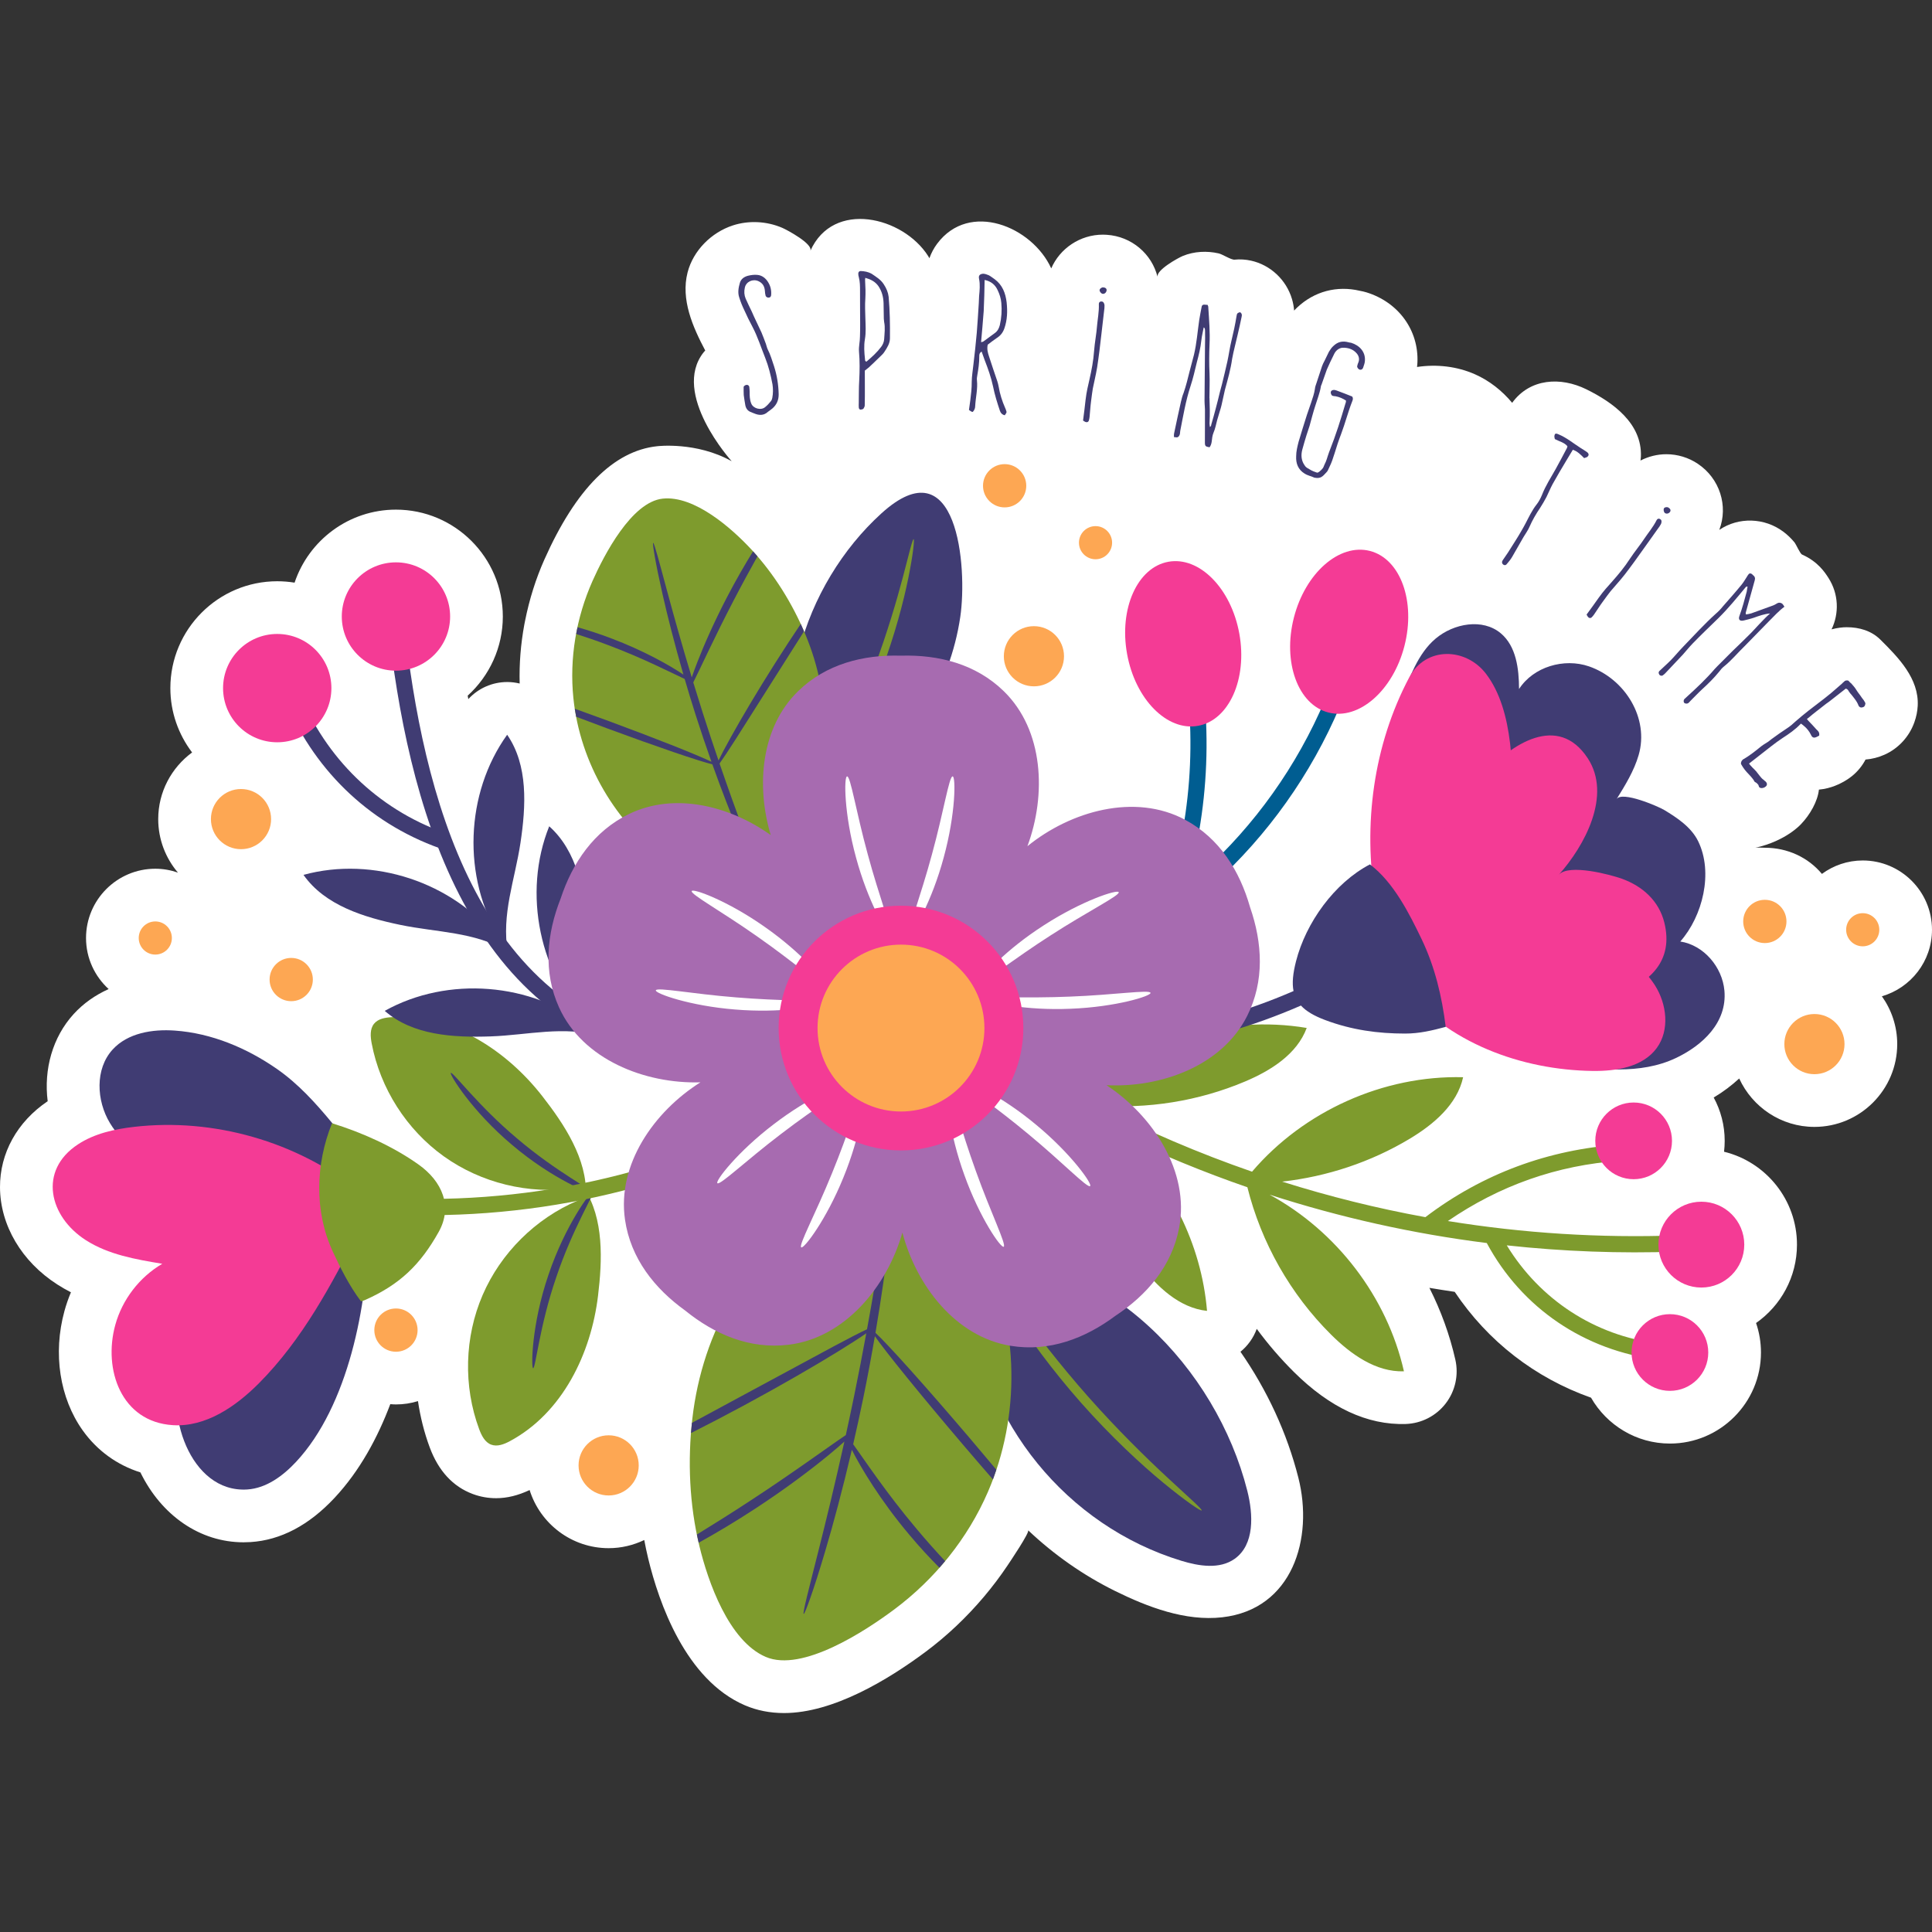 <?xml version="1.0" encoding="UTF-8"?>
<!-- Generator: Adobe Illustrator 25.2.1, SVG Export Plug-In . SVG Version: 6.00 Build 0)  -->
<svg xmlns="http://www.w3.org/2000/svg" xmlns:xlink="http://www.w3.org/1999/xlink" version="1.1" id="Capa_1" x="0px" y="0px" viewBox="0 0 512 512" style="enable-background:new 0 0 512 512;" xml:space="preserve" width="512" height="512">
<rect x="0" y="0" width="512" height="512" fill="#333333" stroke="none"/>
<g>
	<path style="fill:#FFFFFF;" d="M465.186,224.67c0.825-0.106,1.66-0.01,2.514-0.01c6.073,0,11.511,2.597,15.127,6.933   c3.037-2.226,6.77-3.558,10.816-3.558c10.123,0,18.357,8.235,18.357,18.357c0,8.361-5.623,15.421-13.283,17.629   c2.551,3.585,4.067,7.953,4.067,12.678c0,12.098-9.844,21.94-21.941,21.94c-8.845,0-16.466-5.272-19.934-12.83   c-1.991,1.841-4.239,3.539-6.759,5.047c1.857,3.417,2.913,7.33,2.913,11.484c0,0.975-0.059,1.936-0.17,2.88   c11.078,2.707,19.325,12.719,19.325,24.62c0,8.585-4.291,16.185-10.841,20.772c0.842,2.453,1.299,5.082,1.299,7.818   c0,13.305-10.824,24.13-24.13,24.13c-8.889,0-16.729-4.875-20.903-12.155c-14.868-5.26-27.362-14.957-36.131-28.051   c-2.239-0.329-4.474-0.683-6.707-1.06c3.053,6.044,5.385,12.44,6.879,19.034c0.919,4.062-0.021,8.323-2.566,11.62   c-2.546,3.297-6.428,5.286-10.591,5.426c-10.146,0.317-20.084-4.307-29.626-13.783c-3.586-3.562-6.877-7.386-9.848-11.429   c-0.871,2.398-2.378,4.49-4.317,6.071c7.051,10.129,12.35,21.538,15.353,33.407c4.059,16.035-1.525,34.846-20.202,36.963   c-9.735,1.103-19.739-2.717-28.321-6.947c-8.455-4.167-16.257-9.64-23.099-16.121c0.508,0.482-4.873,8.453-5.428,9.284   c-1.932,2.892-4.031,5.669-6.274,8.326c-4.574,5.417-9.745,10.336-15.43,14.576c-9.945,7.416-24.533,16.257-37.548,16.257   c-3.716,0-7.202-0.688-10.36-2.044c-15.759-6.764-22.831-27.272-25.643-38.894c-0.393-1.624-0.734-3.266-1.049-4.918   c-2.862,1.371-6.053,2.162-9.433,2.162c-9.823,0-18.157-6.489-20.945-15.405c-3.025,1.422-5.947,2.161-8.881,2.161   c-2.124,0-4.195-0.369-6.157-1.099c-5.269-1.957-9.118-6.119-11.439-12.37c-1.472-3.97-2.494-8.086-3.112-12.26   c-1.844,0.573-3.802,0.882-5.831,0.882c-0.508,0-1.006-0.038-1.503-0.076c-3.351,8.878-8.081,17.682-14.791,24.857   c-6.784,7.254-14.268,11.188-22.238,11.694c-0.629,0.04-1.246,0.06-1.857,0.06c-11.598,0-21.776-7.148-27.339-18.528   c-6.18-1.949-11.458-5.757-15.283-11.12c-6.115-8.574-7.928-20.399-4.847-31.631c0.466-1.698,1.043-3.36,1.723-4.975   c-1.209-0.618-2.407-1.3-3.588-2.058C5.738,334.343,0.053,324.716,0,314.664c-0.048-9.076,4.552-17.374,12.635-22.832   c-1.064-8.464,1.282-16.954,6.889-23.102c2.574-2.822,5.707-5.014,9.268-6.617c-3.673-3.359-5.994-8.173-5.994-13.531   c0-10.123,8.234-18.358,18.357-18.358c2.103,0,4.117,0.373,6,1.027c-3.252-3.828-5.226-8.774-5.226-14.179   c0-7.247,3.547-13.665,8.979-17.663c-3.598-4.751-5.762-10.646-5.762-17.05c0-15.616,12.706-28.321,28.323-28.321   c1.565,0,3.102,0.128,4.598,0.372c3.76-11.233,14.383-19.35,26.865-19.35c15.617,0,28.321,12.705,28.321,28.322   c0,8.183-3.532,15.732-9.313,20.975c0.055,0.304,0.111,0.612,0.168,0.915c2.627-2.867,6.356-4.526,10.293-4.526   c0.042,0,0.084,0,0.126,0c1.087,0.01,2.155,0.146,3.188,0.399c-0.141-5.177,0.273-10.426,1.242-15.668l0.183-0.923   c1.156-5.788,2.869-11.2,5.123-16.265c8.329-18.71,18.385-28.814,29.889-30.035c0,0,10.384-1.279,19.751,3.978   c0,0-16.197-17.904-7.397-28.913c0.095-0.119,0.229-0.261,0.386-0.434c-3.299-6.223-6.521-13.511-4.679-20.681   c1.494-5.815,6.325-10.616,11.986-12.46c4.249-1.385,8.996-1.131,13.096,0.63c1.292,0.555,8.263,4.287,7.45,6.122   c6.063-13.599,24.571-9.09,31.212,1.34c0.126,0.195,0.222,0.399,0.342,0.596c0.487-1.362,1.168-2.657,2.048-3.837   c8.548-11.453,25.204-4.56,30.242,6.532c2.285-5.274,7.623-8.941,13.686-8.941c0.321,0,0.669,0.013,1.016,0.037   c6.628,0.433,11.978,5.085,13.475,11.182c-0.446-1.817,5.465-5.073,6.714-5.583c2.988-1.217,6.363-1.387,9.495-0.664   c1.035,0.239,3.284,1.744,4.211,1.653c1.446-0.142,2.902-0.051,4.319,0.259c5.179,1.134,9.389,5.103,10.889,10.202   c0.324,1.085,0.484,2.102,0.559,3.042c0.272-0.288,0.539-0.576,0.85-0.861c4.514-4.229,10.48-5.834,16.59-4.384   c0.585,0.104,1.186,0.241,1.71,0.403c8.511,2.616,13.907,10.058,13.527,18.593c-0.014,0.42-0.064,0.8-0.106,1.189   c5.198-0.777,10.591-0.183,15.4,1.957c3.819,1.699,7.144,4.339,9.812,7.541c4.741-6.517,12.861-6.928,19.665-3.581   c7.084,3.485,14.78,9.058,14.452,17.805c-0.014,0.362-0.067,0.717-0.107,1.075c2.09-1.077,4.441-1.677,6.862-1.677   c2.955,0,5.876,0.89,8.304,2.519c5.863,3.903,8.133,11.21,5.716,17.534c5.138-3.485,11.999-3.237,16.955,0.468   c1.082,0.809,2.091,1.77,2.948,2.813c0.486,0.592,1.481,3.011,2.045,3.261c4.224,1.875,6.087,4.791,7,6.216   c2.697,4.218,2.846,9.365,0.804,13.599c1.537-0.412,2.946-0.563,4.008-0.563c3.359,0,6.559,0.934,8.95,3.308   c4.752,4.718,10.23,10.294,9.875,17.502c-0.073,1.48-0.379,2.943-0.875,4.338c-1.33,3.809-4.233,6.991-7.922,8.631   c-1.62,0.72-3.307,1.152-5.028,1.288c-0.884,1.687-2.111,3.191-3.624,4.406c-0.592,0.475-1.291,0.957-1.95,1.33   c-0.986,0.557-3.42,1.931-6.784,2.235c-0.334,3.15-2.405,6.708-4.714,9.115C477.314,218.376,473.431,222.833,465.186,224.67z"/>
	<g>
		<path style="fill:#403C73;" d="M371.12,185.428c2.477-5.766,4.539-12.159,9.342-16.198c4.803-4.038,12.458-5.431,17.264-1.397    c4.099,3.441,4.815,9.41,4.838,14.762c3.795-5.886,11.93-8.283,18.549-5.992c9.497,3.288,16.002,13.697,13.143,23.508    c-1.223,4.195-3.552,7.968-5.854,11.682c1.407-2.269,11.084,1.931,12.612,2.851c3.454,2.08,7.189,4.568,9.006,8.272    c4.092,8.344,1.187,19.901-4.726,26.591c6.213,0.96,11.137,6.761,11.694,13.024c0.753,8.459-5.818,14.521-12.865,17.861    c-9.47,4.488-20.543,3.039-30.645,1.591"/>
		<path style="fill:#F43B95;" d="M364.506,238.656c-3.343-20.121-0.549-41.173,8.961-59.158c4.358-8.242,14.997-7.935,20.344-0.931    c7.503,9.828,7.205,26.468,6.839,38.3c-0.465,15.033-4.126,29.971-10.744,43.482"/>
		<path style="fill:#F43B95;" d="M390.991,251.364c-7.001,2.113-13.616,5.499-19.425,9.943    c11.909,15.078,31.675,22.249,50.47,22.505c6.26,0.085,13.305-1.016,17.01-6.064c3.483-4.746,2.694-11.638-0.457-16.61    c-3.151-4.972-8.21-8.39-13.29-11.365"/>
		<path style="fill:#F43B95;" d="M372.438,250.186c2.318-16.52,9.606-32.309,20.673-44.79c7.319-8.253,19.773-16.443,27.651-4.458    c6.474,9.849-0.855,23.263-7.662,30.88c2.671-2.989,13.746-0.024,16.787,1.081c5.409,1.966,9.742,5.83,11.175,11.58    c2.539,10.192-3.892,16.041-12.652,19.123c-17.595,6.19-37.388,1.613-55.395-1.441"/>
		<path style="fill:#7E9B2D;" d="M444.414,327.396c-20.421,0.724-40.752-0.575-60.713-3.81c13.63-9.37,28.936-14.828,45.629-15.967    c2.75-0.188,2.768-4.487,0-4.298c-19.001,1.297-36.415,7.711-51.594,19.238c-12.845-2.338-25.519-5.491-37.956-9.418    c11.895-1.332,23.509-5.181,33.775-11.339c6.363-3.817,12.603-9.08,14.188-16.329c-21.119-0.546-42.234,8.975-55.939,25.031    c-14.065-4.863-27.797-10.729-41.078-17.587c13.332,1.061,26.918-1.106,39.237-6.316c6.834-2.89,13.748-7.23,16.33-14.187    c-21.387-3.584-44.259,3.329-60.135,18.09c-9.232-4.963-18.24-10.399-26.98-16.309c-2.303-1.557-4.451,2.168-2.169,3.711    c9.329,6.309,18.97,12.077,28.862,17.318c1.851,14.386,7.471,28.276,16.234,39.836c4.483,5.913,10.39,11.547,17.768,12.338    c-1.463-17.686-9.981-34.611-23.007-46.622c10.972,5.273,22.227,9.9,33.705,13.86c3.668,14.702,11.419,28.364,22.17,39.041    c5.265,5.229,11.901,9.982,19.317,9.735c-4.464-19.713-17.86-37.158-35.591-46.806c18.716,6.047,37.983,10.346,57.543,12.81    c9.306,17.322,25.99,28.515,45.465,30.921c2.746,0.339,2.713-3.962,0-4.298c-16.9-2.088-31.392-11.66-40.161-26.006    c14.919,1.623,29.99,2.195,45.1,1.659C447.177,331.595,447.187,327.297,444.414,327.396z"/>
		<path style="fill:#403C73;" d="M101.362,313.364c-9.523-9.769-16.787-22.297-27.948-30.065    c-8.014-5.578-17.347-9.499-27.086-10.186c-5.933-0.418-12.476,0.633-16.484,5.029c-4.7,5.154-4.309,13.532-0.698,19.5    c3.611,5.968,9.75,9.938,15.988,13.059"/>
		<path style="fill:#403C73;" d="M97.621,325.936c-0.131,19.701-5.32,46.673-19.183,61.496c-3.463,3.702-7.865,6.974-12.923,7.295    c-15.247,0.966-22.187-20.89-17.068-32.475"/>
		<path style="fill:#F43B95;" d="M95.172,315.702c-16.601-13.208-38.543-19.492-59.619-17.075    c-5.212,0.598-10.502,1.759-14.889,4.638c-10.562,6.931-7.691,19.124,2.083,25.39c5.994,3.843,13.236,5.098,20.261,6.262    c-6.039,3.526-10.613,9.481-12.463,16.225c-3.234,11.791,1.56,25.665,15.246,26.539c8.71,0.556,16.668-4.91,22.823-11.098    c11.524-11.584,19.35-26.261,26.72-40.846"/>
		<path style="fill:#7E9B2D;" d="M153.1,318.172c-11.171,4.731-20.394,13.891-25.201,25.03c-4.808,11.138-5.147,24.133-0.928,35.507    c0.627,1.69,1.517,3.512,3.207,4.139c1.608,0.597,3.39-0.098,4.903-0.906c14.025-7.494,21.573-23.309,23.404-38.562    c1.117-9.309,1.635-20.388-3.728-28.548"/>
		<path style="fill:#7E9B2D;" d="M152.133,314.874c-12.01,1.715-24.637-1.368-34.505-8.425c-9.868-7.057-16.868-18.01-19.127-29.929    c-0.336-1.772-0.514-3.79,0.61-5.201c1.069-1.341,2.954-1.666,4.666-1.755c15.881-0.822,30.51,8.825,39.952,20.942    c5.763,7.396,11.926,16.617,11.546,26.374"/>
		<g>
			<path style="fill:#403C73;" d="M141.28,362.592c0.664,0.067,1.665-11.096,6.105-24.03c4.339-12.967,10.332-22.438,9.764-22.789     c-0.405-0.338-7.354,8.809-11.808,22.096C140.799,351.126,140.754,362.614,141.28,362.592z"/>
		</g>
		<g>
			<path style="fill:#403C73;" d="M119.467,284.335c-0.462,0.253,5.507,10.068,16.242,19.076     c10.674,9.08,21.348,13.326,21.52,12.828c0.305-0.593-9.717-5.611-20.128-14.476     C126.622,292.979,120.001,283.935,119.467,284.335z"/>
		</g>
		<g>
			<path style="fill:#7E9B2D;" d="M99.44,321.59c39.75,2.593,78.964-5.987,113.919-25.111c2.432-1.33,0.263-5.042-2.169-3.711     c-34.331,18.783-72.726,27.07-111.75,24.524C96.672,317.111,96.689,321.41,99.44,321.59L99.44,321.59z"/>
		</g>
		<path style="fill:#7E9B2D;" d="M88.229,331.762c1.841,3.955,4.275,8.946,7.449,13.122c0.388-0.118,0.776-0.24,1.174-0.417    c9.08-4.051,14.537-9.279,19.416-18.014c3.747-6.709,0.961-13.367-5.387-17.867c-6.793-4.816-14.961-8.461-22.895-10.912    C83.62,308.485,83.238,321.042,88.229,331.762z"/>
		<path style="fill:#403C73;" d="M225.809,209.028c15.476-10.255,25.968-27.199,28.673-45.525    c1.946-13.185-0.687-45.811-20.907-27.443c-20.638,18.748-31.515,51.895-17.604,77.813"/>
		<path style="fill:#7E9B2D;" d="M210.702,220.313c10.031-15.699,9.789-35.314,2.748-52.136c-3.446-8.234-8.291-16.062-14.374-22.61    c-5.166-5.561-15.05-14.317-23.452-13.425c-8.267,0.877-15.55,14.97-18.602,21.825c-4.312,9.685-6.154,20.493-5.068,31.052    c1.764,17.156,11.226,33.374,25.293,43.351"/>
		<path style="fill:#403C73;" d="M160.85,193.01c13.3,4.917,24.558,8.748,27.931,9.546c2.489,6.977,4.903,13.153,6.965,18.082    c0.439,1.05,0.858,2.04,1.258,2.974l1.213-0.292c-0.371-1.001-0.763-2.06-1.18-3.189c-1.813-4.9-4.008-10.972-6.346-17.788    c0.919-1.271,2.394-3.509,4.288-6.463c4.403-6.947,8.102-12.785,11.998-18.933c2.042-3.225,4.033-6.367,6.096-9.626    c-0.284-0.658-0.569-1.315-0.871-1.967c-2.155,3.204-4.487,6.762-6.882,10.543c-4.693,7.41-8.734,14.248-11.531,19.27    c-1.528,2.742-2.673,4.912-3.375,6.364c-1.37-4.009-2.784-8.258-4.198-12.683c-0.87-2.73-1.696-5.397-2.49-8.002    c1.88-3.701,5.689-12.123,10.664-21.655c2.244-4.331,4.433-8.323,6.346-11.751c-0.385-0.446-0.774-0.887-1.169-1.323    c-2.144,3.46-4.541,7.605-6.916,12.169c-3.39,6.526-6.076,12.625-7.819,17.114c-0.622,1.601-1.125,2.983-1.51,4.118    c-2.606-8.618-4.771-16.377-6.407-22.439c-2.211-8.183-3.534-13.265-3.816-13.203c-0.132,0.029,0.031,1.337,0.441,3.679    c0.403,2.344,1.092,5.714,2.029,9.859c1.315,5.831,3.185,13.206,5.543,21.36c-3.384-2.295-10.445-6.35-19.27-9.654    c-3.076-1.169-6.048-2.125-8.793-2.9c-0.128,0.595-0.244,1.192-0.355,1.791c2.639,0.843,5.493,1.816,8.456,2.943    c9.338,3.493,16.944,7.437,20.295,8.977c0.9,3.079,1.866,6.258,2.903,9.512c1.388,4.345,2.803,8.506,4.197,12.435    c-3.585-1.745-14.273-6-27.014-10.71c-3.219-1.19-6.309-2.312-9.209-3.348c0.109,0.713,0.243,1.422,0.377,2.13    C155.279,190.935,158.01,191.961,160.85,193.01z"/>
		<path style="fill:#403C73;" d="M257.38,345.475c3.002,31.3,25.248,58.879,55.733,68.162c4.656,1.418,10.099,2.287,14.072-0.524    c5.324-3.767,4.961-11.726,3.361-18.049c-8.239-32.558-37.312-62.897-72.743-62.791"/>
		<g>
			<path style="fill:#7E9B2D;" d="M318.453,400.285c0.231-0.294-3.372-3.43-9.01-8.662c-5.642-5.228-13.235-12.653-21.01-21.421     c-7.761-8.78-14.211-17.218-18.716-23.451c-4.51-6.23-7.186-10.187-7.506-9.993c-0.267,0.16,1.884,4.45,6.056,10.983     c4.165,6.531,10.464,15.234,18.308,24.107c7.857,8.861,15.732,16.169,21.711,21.095     C314.264,397.875,318.262,400.531,318.453,400.285z"/>
		</g>
		<g>
			<path style="fill:#7E9B2D;" d="M242.122,142.882c-0.305-0.055-1.196,3.81-2.828,9.983c-1.627,6.174-4.103,14.637-7.491,23.757     c-3.403,9.114-7.066,17.135-9.874,22.869c-2.804,5.737-4.658,9.243-4.391,9.401c0.221,0.133,2.525-3.118,5.682-8.725     c3.159-5.601,7.076-13.615,10.514-22.826c3.425-9.216,5.705-17.84,6.979-24.143C241.992,146.892,242.376,142.926,242.122,142.882     z"/>
		</g>
		<path style="fill:#7E9B2D;" d="M218.804,320.038c-20.795,11.12-32.674,32.924-35.318,55.854    c-1.295,11.224-0.793,22.866,1.868,33.861c2.26,9.339,7.749,25.125,17.577,29.343c9.67,4.151,26.437-6.897,34.05-12.575    c10.758-8.022,19.484-18.813,24.824-31.142c8.676-20.032,8.273-43.795-1.078-63.521"/>
		<path style="fill:#403C73;" d="M256.932,381.05c-11.638-13.664-21.694-24.865-24.923-27.835    c1.572-9.243,2.732-17.556,3.508-24.274c0.166-1.431,0.316-2.783,0.452-4.062l-1.519-0.428c-0.21,1.334-0.433,2.747-0.671,4.251    c-1.033,6.532-2.369,14.595-4.009,23.567c-1.802,0.833-4.816,2.391-8.736,4.48c-9.162,4.943-16.861,9.097-24.97,13.471    c-4.251,2.295-8.394,4.532-12.69,6.851c-0.094,0.902-0.186,1.804-0.257,2.71c4.364-2.203,9.14-4.687,14.126-7.377    c9.769-5.274,18.465-10.32,24.663-14.133c3.384-2.081,5.992-3.768,7.667-4.936c-0.97,5.274-2.04,10.84-3.219,16.601    c-0.73,3.553-1.469,7.008-2.206,10.375c-4.367,2.922-13.787,9.861-25.182,17.302c-5.159,3.392-10.048,6.444-14.282,9.043    c0.148,0.73,0.305,1.459,0.472,2.184c4.51-2.492,9.722-5.584,15.17-9.151c7.784-5.105,14.526-10.175,19.23-14.051    c1.678-1.382,3.089-2.596,4.217-3.611c-2.459,11.128-4.874,21.035-6.822,28.739c-2.626,10.403-4.313,16.833-3.964,16.939    c0.164,0.049,0.793-1.496,1.791-4.335c1.007-2.837,2.332-6.984,3.865-12.14c2.16-7.252,4.662-16.551,7.108-27.013    c2.315,4.628,7.599,13.479,15.295,22.591c2.672,3.196,5.361,6.091,7.911,8.646c0.51-0.578,1.008-1.165,1.501-1.757    c-2.391-2.564-4.94-5.406-7.512-8.485c-8.145-9.639-14.1-18.702-16.846-22.478c0.913-3.957,1.815-8.064,2.685-12.298    c1.158-5.656,2.173-11.126,3.066-16.327c2.877,4.147,12.041,15.462,23.19,28.552c2.817,3.307,5.533,6.459,8.093,9.399    c0.322-0.855,0.613-1.719,0.903-2.585C261.797,386.791,259.417,383.967,256.932,381.05z"/>
		<g>
			<g>
				<path style="fill:#403C73;" d="M102.784,164.877c5.077,46.93,20.317,106.756,74.957,116.277c2.71,0.472,3.869-3.669,1.143-4.144      c-52.664-9.177-66.918-66.994-71.802-112.133C106.787,162.152,102.486,162.123,102.784,164.877L102.784,164.877z"/>
			</g>
			<g>
				<path style="fill:#403C73;" d="M75.104,184.518c7.585,18.932,22.215,33.425,41.48,40.292c2.617,0.933,3.733-3.22,1.142-4.144      c-17.714-6.314-31.496-19.862-38.478-37.29C78.23,180.836,74.072,181.943,75.104,184.518L75.104,184.518z"/>
			</g>
			<path style="fill:#403C73;" d="M156.561,271.956c-13.606-13.428-18.141-35.24-11.016-52.979     c7.377,6.554,9.345,17.172,10.245,26.999c0.902,9.852-0.453,19.623,3.66,29.002"/>
			<path style="fill:#403C73;" d="M155.902,272.154c-15.033-11.809-37.242-13.565-53.944-4.265     c7.43,6.494,18.211,7.111,28.073,6.768c9.888-0.344,19.41-2.918,29.232-0.017"/>
			<path style="fill:#403C73;" d="M132.497,248.792c-10.021-16.279-9.237-38.544,1.904-54.078     c5.605,8.121,4.992,18.903,3.528,28.661c-1.468,9.784-5.109,18.952-3.345,29.04"/>
			<path style="fill:#403C73;" d="M131.81,248.827c-11.791-15.046-32.945-22.035-51.38-16.976     c5.672,8.075,15.997,11.24,25.657,13.252c9.686,2.018,19.548,1.784,28.397,6.938"/>
		</g>
		<g>
			<path style="fill:#005D91;" d="M291.276,255.144c35.518-17.75,61.423-50.346,70.748-88.935c0.651-2.693-3.493-3.836-4.144-1.143     c-9.086,37.6-34.178,69.078-68.773,86.366C286.628,252.673,288.805,256.379,291.276,255.144L291.276,255.144z"/>
		</g>
		<g>
			<path style="fill:#005D91;" d="M313.186,172.388c4.311,23.171,2.518,46.227-5.155,68.505c-0.905,2.628,3.247,3.746,4.144,1.143     c7.929-23.022,9.607-46.858,5.155-70.79C316.823,168.523,312.682,169.679,313.186,172.388L313.186,172.388z"/>
		</g>
		
			<ellipse transform="matrix(0.984 -0.178 0.178 0.984 -25.348 58.437)" style="fill:#F43B95;" cx="313.538" cy="170.718" rx="15.115" ry="22.094"/>
		
			<ellipse transform="matrix(0.249 -0.969 0.969 0.249 106.149 472.059)" style="fill:#F43B95;" cx="357.453" cy="167.586" rx="22.094" ry="15.115"/>
		<g>
			<circle style="fill:#F43B95;" cx="450.876" cy="329.839" r="11.374"/>
			<circle style="fill:#F43B95;" cx="432.931" cy="302.339" r="10.163"/>
			<path style="fill:#F43B95;" d="M452.707,358.429c0,5.613-4.55,10.163-10.163,10.163c-5.613,0-10.163-4.55-10.163-10.163     c0-5.613,4.55-10.163,10.163-10.163C448.157,348.266,452.707,352.816,452.707,358.429z"/>
		</g>
		<path style="fill:#403C73;" d="M376.71,248.817c-3.224-6.696-7.377-14.988-13.668-19.747c-9.45,4.944-16.973,15.471-19.582,25.672    c-0.821,3.211-1.085,5.778-0.659,7.897c-25.229,10.949-52.868,15.012-80.66,11.664c-2.748-0.331-2.716,3.97,0,4.298    c28.396,3.421,56.792-0.847,82.621-12.118c1.386,1.505,3.469,2.729,6.392,3.829c7.067,2.658,14.021,3.596,21.194,3.597    c3.827,0.001,7.157-0.809,10.781-1.774C382.135,264.089,380.264,256.199,376.71,248.817z"/>
		<g>
			<path style="fill:#FDA753;" d="M488.815,276.699c0,4.403-3.569,7.972-7.972,7.972s-7.972-3.569-7.972-7.972     c0-4.403,3.569-7.972,7.972-7.972S488.815,272.296,488.815,276.699z"/>
			<path style="fill:#FDA753;" d="M71.842,217.071c0,4.403-3.569,7.972-7.972,7.972s-7.972-3.569-7.972-7.972     c0-4.403,3.569-7.972,7.972-7.972S71.842,212.668,71.842,217.071z"/>
			<path style="fill:#FDA753;" d="M281.972,173.914c0,4.403-3.569,7.972-7.972,7.972c-4.403,0-7.972-3.569-7.972-7.972     c0-4.403,3.569-7.972,7.972-7.972C278.402,165.942,281.972,169.511,281.972,173.914z"/>
			<path style="fill:#FDA753;" d="M169.269,388.342c0,4.403-3.569,7.972-7.972,7.972c-4.403,0-7.972-3.569-7.972-7.972     c0-4.403,3.569-7.972,7.972-7.972C165.7,380.37,169.269,383.939,169.269,388.342z"/>
			<circle style="fill:#FDA753;" cx="41.156" cy="248.581" r="4.391"/>
			<circle style="fill:#FDA753;" cx="290.326" cy="143.819" r="4.391"/>
			<path style="fill:#FDA753;" d="M498.033,246.392c0,2.425-1.966,4.391-4.391,4.391c-2.425,0-4.391-1.966-4.391-4.391     c0-2.425,1.966-4.391,4.391-4.391C496.068,242.001,498.033,243.967,498.033,246.392z"/>
			<path style="fill:#FDA753;" d="M473.431,244.19c0,3.166-2.566,5.732-5.732,5.732c-3.166,0-5.732-2.566-5.732-5.732     s2.566-5.732,5.732-5.732C470.865,238.459,473.431,241.025,473.431,244.19z"/>
			<path style="fill:#FDA753;" d="M82.908,259.592c0,3.166-2.566,5.732-5.732,5.732c-3.166,0-5.732-2.566-5.732-5.732     c0-3.165,2.566-5.732,5.732-5.732C80.341,253.86,82.908,256.427,82.908,259.592z"/>
			<circle style="fill:#FDA753;" cx="266.239" cy="128.733" r="5.732"/>
			<path style="fill:#FDA753;" d="M110.664,352.493c0,3.165-2.566,5.732-5.732,5.732c-3.166,0-5.732-2.566-5.732-5.732     c0-3.166,2.566-5.732,5.732-5.732C108.098,346.761,110.664,349.327,110.664,352.493z"/>
		</g>
		<g>
			<path style="fill:#403C73;" d="M197.073,102.478c0.167-0.193,0.292-0.338,0.469-0.396c0.481-0.217,0.903-0.021,1.026,0.422     c0.078,0.447,0.066,0.9,0.097,1.305c-0.014,1.042,0.021,2.125,0.409,3.092c0.508,1.365,2.586,1.936,3.693,0.994     c0.555-0.448,1.058-0.983,1.513-1.56c0.209-0.242,0.32-0.566,0.387-0.889c0.229-1.193,0.229-2.415,0.053-3.578     c-0.45-2.41-1.031-4.765-1.921-7.007c-1.109-2.768-1.997-5.598-3.366-8.211c-0.788-1.48-1.531-2.964-2.185-4.454     c-0.533-1.092-0.977-2.189-1.333-3.34c-0.46-1.323-0.196-2.654,0.164-3.903c0.287-1.017,1.146-1.623,2.169-1.879     c0.8-0.195,1.651-0.304,2.426-0.225c1.273,0.087,2.285,0.917,2.905,1.957c0.616,0.995,0.879,2.106,0.789,3.335     c-0.021,0.318-0.134,0.643-0.535,0.718s-0.823-0.12-0.943-0.519s-0.153-0.849-0.183-1.253c-0.09-1.215-0.606-2.082-1.729-2.587     c-1.497-0.658-3.247,0.149-3.584,1.713c-0.241,1.013-0.168,2.003,0.217,2.925c0.491,1.14,1.072,2.273,1.609,3.41     c0.385,0.922,0.812,1.795,1.241,2.713c0.433,0.964,0.907,1.879,1.341,2.842c0.437,1.009,0.783,2.023,1.175,3.035     c0.171,0.485,0.253,0.977,0.466,1.413c0.74,1.438,1.168,2.945,1.689,4.49c0.765,2.387,1.176,4.89,1.228,7.42     c0.022,1.536-0.518,2.798-1.666,3.788c-0.382,0.345-0.814,0.603-1.2,0.902c-1.1,1.032-2.373,0.945-3.635,0.405     c-0.276-0.07-0.515-0.233-0.746-0.308c-0.927-0.293-1.382-0.938-1.58-1.783c-0.159-0.938-0.316-1.831-0.431-2.773     C197.048,103.973,197.085,103.246,197.073,102.478z"/>
			<path style="fill:#403C73;" d="M229.197,102.64c0.004,1.579,0.008,3.158-0.033,4.782c0.001,0.316-0.179,0.633-0.359,0.903     c-0.18,0.136-0.495,0.228-0.766,0.228c-0.271,0.001-0.452-0.314-0.453-0.585c-0.046-0.361-0.002-0.768-0.003-1.174     c0.041-1.985-0.009-4.016,0.121-6.001c0.13-2.527,0.169-5.054-0.062-7.67c-0.094-1.309,0.264-2.618,0.261-3.927     c0.085-2.256,0.035-4.422,0.029-6.678l-0.013-5.505c-0.003-1.173-0.006-2.391-0.324-3.563c-0.091-0.271-0.137-0.586-0.138-0.857     c-0.046-0.45,0.224-0.768,0.63-0.768c1.038,0.042,1.986,0.221,2.89,0.715c1.175,0.81,2.44,1.528,3.255,2.835     c0.68,1.036,1.134,2.117,1.271,3.29c0.324,3.654,0.378,7.264,0.342,10.964c0.003,1.354-0.716,2.483-1.436,3.568     c-0.314,0.542-0.81,0.949-1.215,1.356c-0.99,0.949-1.936,1.899-2.926,2.804l-1.081,0.86L229.197,102.64z M229.31,73.627     c-0.044,0.36-0.089,0.632-0.043,0.902c0.094,1.488,0.143,3.067,0.056,4.602c-0.131,1.761-0.036,3.52,0.013,5.279     c0.05,1.805,0.189,3.654-0.122,5.46c-0.312,1.761-0.172,3.565,0.012,5.234c0.046,0.271-0.043,0.677,0.408,0.721     c1.396-1.177,2.747-2.397,3.871-3.89c0.45-0.588,0.764-1.311,0.808-2.077c0.087-1.489,0.309-3.024-0.011-4.558     c-0.092-0.541-0.094-1.173-0.095-1.714c-0.048-1.038-0.005-2.211-0.053-3.249c-0.049-1.669-0.459-3.157-1.364-4.509     C231.929,74.613,230.754,74.029,229.31,73.627z"/>
			<path style="fill:#403C73;" d="M260.142,93.176c-0.565,0.323-0.641,0.771-0.626,1.224c0.018,1.72-0.233,3.421-0.527,5.074     c-0.075,0.447-0.151,0.894-0.089,1.306c0.249,2.323-0.357,4.588-0.469,6.887c-0.016,0.225-0.034,0.495-0.137,0.669     c-0.063,0.268-0.265,0.57-0.46,0.783c-0.145,0.125-0.363,0.02-1.053-0.479c0.101-0.807,0.248-1.656,0.352-2.508     c0.204-1.66,0.404-3.274,0.383-4.949c0.014-1.536,0.299-3.055,0.447-4.582c0.329-2.826,0.654-5.608,0.889-8.396     c0.224-2.608,0.359-5.267,0.537-7.878c0.043-0.63,0.038-1.218,0.081-1.849c0.149-1.527,0.298-3.055-0.006-4.567     c-0.247-1.012,0.362-1.332,1.134-1.37c0.45,0.031,0.981,0.203,1.464,0.416c0.566,0.311,1.037,0.704,1.556,1.056     c2.024,1.495,2.87,3.678,3.154,6.14c0.249,2.323,0.183,4.625-0.604,6.878c-0.393,1.104-0.987,1.877-1.934,2.491     c-0.854,0.574-1.713,1.239-2.476,1.821c-0.263,1.202,0.032,2.173,0.37,3.19c0.711,2.174,1.422,4.348,2.179,6.524     c0.149,0.463,0.254,0.922,0.354,1.427c0.321,1.921,0.916,3.815,1.7,5.587c0.161,0.283,0.229,0.604,0.344,0.929     c0.116,0.279,0.017,0.408-0.435,1.056c-0.624-0.133-1.049-0.524-1.276-1.173c-0.714-2.129-1.383-4.255-1.821-6.455     c-0.513-2.432-1.35-4.75-2.234-7.026C260.67,94.704,260.446,94.011,260.142,93.176z M260.938,74.191     c-0.056,2.8-0.107,5.555-0.246,8.259c-0.188,2.746-0.462,5.44-0.696,8.229c0.23-0.075,0.411-0.062,0.552-0.144     c1.046-0.743,2.001-1.491,3.047-2.234c0.76-0.536,1.124-1.234,1.365-2.123c0.45-1.959,0.582-3.895,0.402-5.896     c-0.098-1.228-0.474-2.339-0.988-3.414C263.702,75.42,262.588,74.53,260.938,74.191z"/>
			<path style="fill:#403C73;" d="M287.021,111.446c0.247-1.787,0.481-3.805,0.666-5.465c0.277-2.33,0.643-3.646,1.012-5.326     c0.589-2.605,1.052-4.956,1.251-7.707c0.15-2.074,0.632-4.559,0.782-6.633c0.115-1.487,0.559-3.703,0.474-5.72     c-0.025-0.14,0.044-0.312,0.107-0.44c0.228-0.333,0.776-0.348,1.059-0.081c0.198,0.21,0.328,0.592,0.335,0.866     c0.021,0.504-0.047,0.996-0.114,1.487l-0.685,5.918c-0.312,2.918-0.782,6.634-1.155,8.996c-0.323,2.005-0.819,3.94-1.145,5.626     c-0.168,0.888-0.248,1.788-0.465,3.353c-0.173,1.251-0.269,2.924-0.397,4.181c-0.037,0.269-0.08,0.581-0.162,0.844     c-0.112,0.485-0.501,0.659-0.975,0.457C287.392,111.726,287.231,111.566,287.021,111.446z M292.412,76.162     c0.587,0.036,0.863,0.348,0.858,0.712c-0.036,0.587-0.513,1.067-1.049,0.993c-0.402-0.056-0.871-0.622-0.814-1.024     C291.456,76.485,291.965,76.101,292.412,76.162z"/>
			<path style="fill:#403C73;" d="M318.995,86.762c-0.22,1.199-0.508,2.291-0.63,3.465c-0.21,1.987-0.674,3.872-1.191,5.791     c-0.513,2.104-0.991,4.263-1.681,6.329c-1.274,3.876-1.924,7.846-2.715,11.83c-0.059,0.265-0.029,0.548-0.088,0.812     c-0.088,0.396-0.308,0.764-0.61,0.881c-0.348,0.108-0.637-0.048-0.965-0.028c0-0.416-0.039-0.656,0.02-0.92     c0.571-2.785,1.206-5.648,1.821-8.424c0.176-0.793,0.415-1.664,0.713-2.384c0.65-1.89,1.114-3.774,1.588-5.703     c0.376-1.487,0.786-2.922,1.162-4.41c0.718-3.029,0.941-6.123,1.386-9.167c0.176-1.209,0.449-2.442,0.668-3.642     c0.059-0.265,0.284-0.445,0.612-0.465l0.954,0.072c0.073,0.294,0.221,0.465,0.172,0.686c0.207,3.234,0.492,6.533,0.328,9.778     c-0.106,2.564-0.125,5.148-0.001,7.718c0.089,2.1-0.018,4.248-0.026,6.372c-0.01,0.044-0.02,0.088,0.015,0.142     c0.089,2.1,0.125,4.233,0.027,6.338c-0.053,0.45,0.045,0.842,0.079,1.312c0.357-0.151,0.338-0.479,0.387-0.699     c0.391-1.347,0.781-2.692,1.128-4.049c0.431-1.521,0.772-3.063,1.148-4.552c0.156-0.705,0.391-1.346,0.527-1.963     c0.493-2.017,0.986-4.033,1.436-6.06c0.41-1.851,0.635-3.695,1.079-5.492c0.522-2.148,0.991-4.263,1.338-6.451     c0.059-0.264,0.083-0.582,0.22-0.783c0.127-0.156,0.538-0.343,0.68-0.357c0.221,0.049,0.436,0.328,0.485,0.523     c0.083,0.25,0.015,0.559-0.044,0.822c-0.332,1.498-0.61,2.962-0.986,4.449c-0.488,2.203-1.108,4.376-1.499,6.555     c-0.396,2.823-1.177,5.516-1.914,8.218l-0.908,4.097c-0.117,0.529-0.27,1.004-0.421,1.479l-0.723,2.428     c-0.298,1.136-0.508,2.291-0.982,3.388c-0.298,0.719-0.386,1.531-0.464,2.3c-0.082,0.583-0.244,1.102-0.571,1.537     c-1.067-0.19-1.233-0.273-1.239-1.291c-0.006-2.683,0.032-5.354,0.016-7.992c0.039-1.009-0.108-2.012-0.114-3.029     c0.013-4.851,0.112-9.681,0.125-14.531c0.028-1.38,0.048-2.716,0.013-4.018C319.318,87.388,319.372,86.937,318.995,86.762z"/>
			<path style="fill:#403C73;" d="M356.709,106.161c-0.858-0.566-1.73-0.948-2.758-1.145c-0.271-0.042-0.515-0.026-0.771-0.111     c-0.386-0.127-0.573-0.711-0.504-1.067c0.113-0.344,0.455-0.516,0.926-0.504c0.229,0.028,0.442,0.099,0.614,0.155     c1.4,0.508,2.786,1.059,4.13,1.596c0.259,0.37,0.217,0.784,0.033,1.198c-1.145,2.901-1.889,5.887-2.976,8.759     c-0.636,1.644-1.214,3.4-1.735,5.129c-0.521,1.586-0.676,2.2-1.412,3.716c-0.269,0.529-0.353,0.929-0.765,1.315     c-1.037,1.132-1.506,1.69-3.163,1.383c-0.986-0.467-1.686-0.507-2.629-1.103c-1.659-1.021-2.309-2.659-2.201-4.571     c-0.006-1.284,0.332-2.599,0.641-3.827c0.689-2.386,1.479-4.786,2.212-7.157c0.339-1.028,0.762-2.172,1.101-3.2     c0.395-1.2,0.832-2.387,1.013-3.657c0.041-0.557,0.253-1.057,0.436-1.614l1.438-4.372c0.169-0.514,0.41-0.957,0.665-1.443     l1.175-2.416c0.312-0.515,0.694-1.102,1.164-1.518c1.18-1.132,2.42-1.436,4.077-0.986c0.214,0.071,0.399,0.084,0.628,0.112     c2.243,0.69,3.819,2.396,3.672,4.723c0.002,0.57-0.281,1.285-0.479,1.885c-0.141,0.429-0.539,0.63-0.882,0.518     c-0.357-0.07-0.759-0.582-0.689-0.939c0.07-0.356,0.197-0.742,0.367-1.114c0.282-0.857,0.021-1.655-0.494-2.252     c-0.989-1.181-2.432-1.561-3.83-1.498c-1.041,0.133-1.809,0.878-2.19,1.75c-0.68,1.344-1.316,2.702-1.896,4.031     c-0.493,1.357-0.944,2.729-1.425,4.044c-0.1,0.157-0.155,0.328-0.169,0.514c-0.265,1.671-0.957,3.343-1.464,5.028     c-0.578,1.758-1.028,3.558-1.521,5.343l-0.832,2.529c-0.365,1.257-0.774,2.5-1.098,3.771c-0.394,1.486-0.26,2.955,0.659,4.207     c0.187,0.299,0.444,0.526,0.645,0.64c0.915,0.538,1.216,0.78,2.502,1.203c0.343,0.255,1.21-0.647,1.438-0.905     c0.298-0.329,0.454-0.658,0.595-1.086c0.68-1.345,0.706-1.858,1.229-3.302c2.034-5.173,3.02-8.459,4.399-13.087     C356.696,106.633,356.667,106.433,356.709,106.161z"/>
			<path style="fill:#403C73;" d="M415.383,118.251c-0.864-1.026-2.144-1.25-3.336-1.894c-0.01-0.162-0.098-0.37-0.124-0.594     c0.036-0.868,0.289-1.033,1.114-0.656c2.147,0.886,3.932,2.396,5.913,3.657c0.546,0.318,1.107,0.698,1.631,1.055     c0.578,0.442,0.546,0.945-0.045,1.332l-0.725,0.257c-0.854-0.863-1.726-1.789-2.992-2.215c-0.546,0.936-1.107,1.81-1.631,2.706     c-1.289,2.122-2.54,4.266-3.729,6.394c-0.598,1.114-1.078,2.297-1.637,3.435c-0.507,0.958-1.075,1.933-1.66,2.846     c-1.095,1.608-2.049,3.246-2.832,5.036c-0.406,0.965-1.046,1.793-1.568,2.689c-1.046,1.794-2.03,3.57-3.054,5.325     c-0.386,0.663-0.89,1.257-1.393,1.852c-0.267,0.367-0.692,0.381-0.998,0.098c-0.305-0.282-0.363-0.63-0.113-1.059     c0.448-0.68,0.936-1.336,1.406-2.054l2.026-3.206c0.494-0.757,0.972-1.576,1.449-2.395c0.409-0.702,0.841-1.442,1.211-2.167     c0.877-1.684,1.699-3.45,2.91-4.99c0.595-0.751,1.078-1.67,1.439-2.558c0.944-2.427,2.38-4.619,3.637-6.864     c1.007-1.816,1.998-3.694,2.966-5.533C415.341,118.593,415.331,118.43,415.383,118.251z"/>
			<path style="fill:#403C73;" d="M420.463,162.861c1.08-1.446,2.258-3.101,3.221-4.466c1.367-1.907,2.322-2.885,3.456-4.178     c1.773-1.999,3.312-3.834,4.814-6.148c1.134-1.744,2.754-3.688,3.887-5.433c0.818-1.248,2.276-2.975,3.175-4.782     c0.045-0.136,0.189-0.253,0.306-0.335c0.361-0.181,0.849,0.07,0.967,0.44c0.073,0.279,0.002,0.677-0.124,0.921     c-0.225,0.452-0.521,0.85-0.818,1.247l-3.454,4.854c-1.683,2.405-3.887,5.434-5.354,7.323c-1.251,1.601-2.619,3.057-3.718,4.377     c-0.576,0.696-1.079,1.446-2.024,2.712c-0.756,1.013-1.646,2.432-2.365,3.472c-0.162,0.217-0.352,0.47-0.549,0.66     c-0.333,0.37-0.758,0.335-1.074-0.07C420.653,163.285,420.59,163.068,420.463,162.861z M442.212,134.553     c0.497,0.315,0.589,0.721,0.408,1.037c-0.314,0.497-0.964,0.688-1.397,0.364c-0.325-0.243-0.463-0.965-0.22-1.29     C441.219,134.375,441.851,134.283,442.212,134.553z"/>
			<path style="fill:#403C73;" d="M469.092,162.575c-1.562,0.122-2.957,0.655-4.385,1.157c-0.825,0.269-1.747,0.507-2.638,0.713     c-1.049,0.24-1.473-0.295-1.074-1.291c0.764-2.087,1.336-4.234,1.907-6.382c0.089-0.417,0.113-0.896,0.234-1.28     c-0.417-0.153-0.478,0.104-0.603,0.232c-2.285,2.75-4.538,5.531-7.113,8.062c-2.294,2.239-4.65,4.48-6.879,6.782     c-0.911,0.94-1.692,1.942-2.57,2.914c-1.568,1.686-3.169,3.339-4.706,4.991c-0.188,0.194-0.409,0.357-0.63,0.521     c-0.315,0.196-0.797,0.044-0.93-0.272c-0.196-0.316-0.202-0.635,0.05-0.895c1.036-1.006,2.075-1.885,3.08-2.922     c1.066-1.104,2.1-2.365,3.198-3.5c2.856-2.951,5.584-5.964,8.635-8.726c0.692-0.585,1.32-1.233,1.914-1.977     c1.692-1.942,3.385-3.821,5.012-5.826c0.595-0.746,1.09-1.647,1.62-2.454c0.279-0.483,0.629-0.585,1.048-0.305l0.292,0.285     c0.484,0.343,0.651,0.818,0.47,1.396c-0.815,2.854-1.6,5.675-2.383,8.56c-0.03,0.097,0.005,0.255,0.04,0.479     c0.445-0.071,0.955-0.144,1.399-0.278l5.807-2.105c0.316-0.133,0.665-0.298,1.013-0.526c0.348-0.229,0.666-0.234,1.019-0.145     c0.45,0.184,0.45,0.184,0.974,1.005c-1.514,1.11-2.735,2.502-4.023,3.768c-2.198,2.206-4.331,4.475-6.529,6.681     c-1.823,1.753-3.45,3.759-5.435,5.354c-0.535,0.424-0.974,0.941-1.349,1.458c-1.346,1.649-2.854,3.143-4.426,4.572     c-1.069,0.975-2.072,2.076-3.109,3.082c-0.188,0.194-0.375,0.453-0.596,0.616c-0.253,0.195-0.763,0.204-1.054-0.015     c-0.228-0.22-0.267-0.698-0.017-1.021c0.188-0.194,0.409-0.357,0.598-0.552c2.61-2.372,5.219-4.809,7.505-7.494l0.816-0.844     c1.319-1.298,2.575-2.595,3.926-3.925c1.478-1.396,2.984-2.89,4.43-4.317c0.911-0.876,1.726-1.847,2.572-2.723l1.602-1.653     C468.242,163.323,468.684,162.934,469.092,162.575z"/>
			<path style="fill:#403C73;" d="M463.879,202.826c0.396,0.435,0.738,0.798,1.17,1.204c0.084,0.106,0.167,0.213,0.286,0.292     l0.444,0.569c0.056,0.071,0.111,0.142,0.167,0.213l0.361,0.462c0.306,0.392,0.611,0.782,1.114,1.134     c0.175,0.149,0.313,0.328,0.523,0.45l0.084,0.106c0.027,0.035,0.027,0.035,0.055,0.071c0.278,0.355,0.196,0.763-0.024,0.993     c-0.222,0.229-0.604,0.473-0.93,0.497c-0.233,0.067-0.685,0.076-0.935-0.243c-0.056-0.071-0.075-0.17-0.123-0.304     c-0.012-0.163-0.096-0.27-0.179-0.376c-0.139-0.178-0.313-0.328-0.488-0.479l-0.063-0.008c-0.027-0.035-0.056-0.071-0.118-0.079     c-0.119-0.078-0.238-0.157-0.321-0.264c-0.028-0.036-0.056-0.071-0.021-0.1c-0.131-0.24-0.325-0.489-0.521-0.738     c-0.306-0.392-0.618-0.719-0.96-1.082c-0.341-0.363-0.654-0.691-0.933-1.047l-0.139-0.178c-0.277-0.355-0.576-0.81-0.894-1.363     c-0.187-0.312,0.053-0.958,0.408-1.235l0.178-0.14c0.036-0.027,0.1-0.02,0.135-0.048c1.562-0.934,3.019-2.072,4.591-3.358     c0.355-0.278,0.703-0.492,1.087-0.734l0.767-0.485c0.32-0.25,0.604-0.472,0.889-0.694c1.344-0.992,2.714-1.949,4.077-2.843     c0.838-0.54,1.557-1.159,2.213-1.786c2.306-2.032,4.822-3.941,7.232-5.768l0.817-0.639c1.031-0.807,2.105-1.703,3.046-2.552     c0.398-0.369,0.825-0.703,1.224-1.072c0.071-0.055,0.178-0.139,0.257-0.258c0.214-0.166,0.399-0.368,0.577-0.508     c0.241-0.131,0.826-0.188,0.993,0.025l0.027,0.036c0.195,0.249,0.397,0.434,0.69,0.663c0.223,0.284,0.48,0.541,0.702,0.825     l0.278,0.355c0.429,0.695,0.949,1.435,1.449,2.074c0.187,0.312,0.465,0.668,0.687,0.952l0.14,0.178     c0.131,0.241,0.27,0.419,0.373,0.625c0.131,0.241,0.072,0.459-0.021,0.704c-0.06,0.218-0.245,0.42-0.415,0.496     c-0.51,0.227-0.918,0.145-1.14-0.14l-0.14-0.178c-0.238-0.673-0.612-1.297-1.168-2.008l-0.667-0.854     c-0.285-0.292-0.563-0.647-0.806-1.031c-0.083-0.106-0.104-0.205-0.131-0.241c-0.194-0.249-0.404-0.371-0.622-0.43l-0.712,0.556     c-0.568,0.444-1.173,0.917-1.812,1.417l-1.493,1.167c-0.392,0.306-0.747,0.584-1.201,0.882l-0.071,0.056l-2.56,2     c-0.569,0.445-1.209,0.945-1.786,1.453l-0.675,0.527c0.194,0.249,0.389,0.498,0.591,0.684c0.627,0.655,1.254,1.311,1.817,1.959     c0.056,0.071,0.111,0.142,0.23,0.221c0.11,0.143,0.258,0.257,0.341,0.363c0.167,0.214,0.354,0.525,0.291,1.032l-0.016,0.127     l-0.07,0.056c-0.795,0.449-1.411,0.759-1.884,0.154c-0.083-0.106-0.159-0.276-0.29-0.518c-0.151-0.34-0.422-0.759-0.728-1.149     c-0.472-0.604-1.051-1.126-1.848-1.706c-0.036,0.028-0.071,0.056-0.106,0.084c-1.441,1.526-3.089,2.643-4.8,3.751     c-0.98,0.651-1.968,1.366-2.999,2.172l-4.159,3.251c-0.604,0.473-1.174,0.917-1.707,1.334L463.879,202.826z"/>
		</g>
		<g>
			<path style="fill:#A76BB0;" d="M331.276,240.412c-2.735-9.624-8.074-18.264-17.187-23.154     c-13.331-7.154-30.344-2.323-41.813,6.993c5.057-13.607,4.342-30.748-6.262-41.078c-7.408-7.218-17.255-9.705-27.256-9.415     c-10-0.291-19.847,2.197-27.256,9.415c-9.849,9.595-11.163,25.067-7.251,38.126c-10.877-7.743-25.477-11.441-37.562-5.58     c-9.306,4.513-14.994,12.928-18.121,22.431c-3.674,9.306-4.682,19.412-0.413,28.833c6.244,13.781,22.693,20.278,37.461,19.846     c-12.283,7.736-22.128,21.786-19.98,36.433c1.5,10.234,7.811,18.192,15.931,24.036c7.767,6.306,17.1,10.312,27.37,9.079     c15.022-1.803,26.172-15.53,30.209-29.743c3.677,14.043,14.11,27.663,28.723,30.027c10.21,1.652,19.7-1.968,27.718-7.951     c8.353-5.507,14.984-13.2,16.902-23.363c2.806-14.867-6.926-29.634-19.262-37.765c14.498,0.724,30.628-5.122,37.284-18.344     C335.159,260,334.565,249.861,331.276,240.412z"/>
		</g>
		<g>
			<g>
				<path style="fill:#FFFFFF;" d="M235.691,246.965c0.844-0.398-2.69-9.277-5.73-20.574c-3.1-11.281-4.549-20.726-5.479-20.642      c-0.845,0.045-0.816,9.877,2.369,21.488C229.985,238.862,234.939,247.354,235.691,246.965z"/>
			</g>
			<g>
				<path style="fill:#FFFFFF;" d="M241.255,246.965c0.752,0.389,5.706-8.103,8.839-19.728c3.185-11.611,3.215-21.443,2.369-21.488      c-0.93-0.084-2.379,9.361-5.479,20.642C243.945,237.688,240.411,246.567,241.255,246.965z"/>
			</g>
			<g>
				<path style="fill:#FFFFFF;" d="M260.545,259.539c0.634,0.685,8.036-5.359,17.893-11.661      c9.823-6.354,18.393-10.581,18.033-11.442c-0.297-0.792-9.664,2.197-19.776,8.732      C266.553,251.657,259.947,258.939,260.545,259.539z"/>
			</g>
			<g>
				<path style="fill:#FFFFFF;" d="M262.221,264.844c-0.145,0.834,9.446,3,21.475,2.487c12.031-0.46,21.415-3.394,21.203-4.213      c-0.2-0.912-9.643,0.551-21.334,0.993C271.877,264.615,262.347,263.92,262.221,264.844z"/>
			</g>
			<g>
				<path style="fill:#FFFFFF;" d="M256.041,287.026c-0.462,0.811,7.531,6.049,16.509,13.549      c9.018,7.453,15.63,14.352,16.343,13.749c0.666-0.522-5.006-8.553-14.283-16.227      C265.367,290.381,256.433,286.276,256.041,287.026z"/>
			</g>
			<g>
				<path style="fill:#FFFFFF;" d="M251.487,290.222c-0.839,0.113-0.015,9.91,4.097,21.226c4.063,11.334,9.687,19.398,10.404,18.949      c0.809-0.465-3.43-9.029-7.373-20.044C254.615,299.361,252.407,290.064,251.487,290.222z"/>
			</g>
			<g>
				<path style="fill:#FFFFFF;" d="M228.474,291.011c-0.913-0.196-3.499,9.003-7.947,19.823c-4.39,10.844-8.977,19.227-8.187,19.725      c0.699,0.478,6.648-7.35,11.171-18.508C228.084,300.914,229.308,291.159,228.474,291.011z"/>
			</g>
			<g>
				<path style="fill:#FFFFFF;" d="M224.055,287.631c-0.361-0.766-9.455,2.971-19.006,10.301      c-9.583,7.288-15.579,15.08-14.935,15.629c0.688,0.631,7.577-5.991,16.892-13.068      C216.283,293.367,224.483,288.461,224.055,287.631z"/>
			</g>
			<g>
				<g>
					<path style="fill:#FFFFFF;" d="M216.371,265.925c-0.088-0.929-9.639-0.625-21.297-1.607       c-11.662-0.92-21.038-2.769-21.275-1.866c-0.245,0.81,9.011,4.125,21.013,5.078       C206.81,268.536,216.481,266.764,216.371,265.925z"/>
				</g>
				<g>
					<path style="fill:#FFFFFF;" d="M218.262,260.693c0.621-0.574-5.681-8.121-15.548-15.021       c-9.836-6.943-19.072-10.314-19.402-9.534c-0.395,0.846,7.995,5.42,17.549,12.171       C210.452,255.009,217.601,261.351,218.262,260.693z"/>
				</g>
			</g>
		</g>
		<g>
			<circle style="fill:#F43B95;" cx="238.77" cy="272.448" r="32.427"/>
			<circle style="fill:#FDA753;" cx="238.77" cy="272.448" r="22.112"/>
		</g>
		<circle style="fill:#F43B95;" cx="104.932" cy="163.382" r="14.354"/>
		<circle style="fill:#F43B95;" cx="73.469" cy="182.359" r="14.354"/>
	</g>
</g>















</svg>
